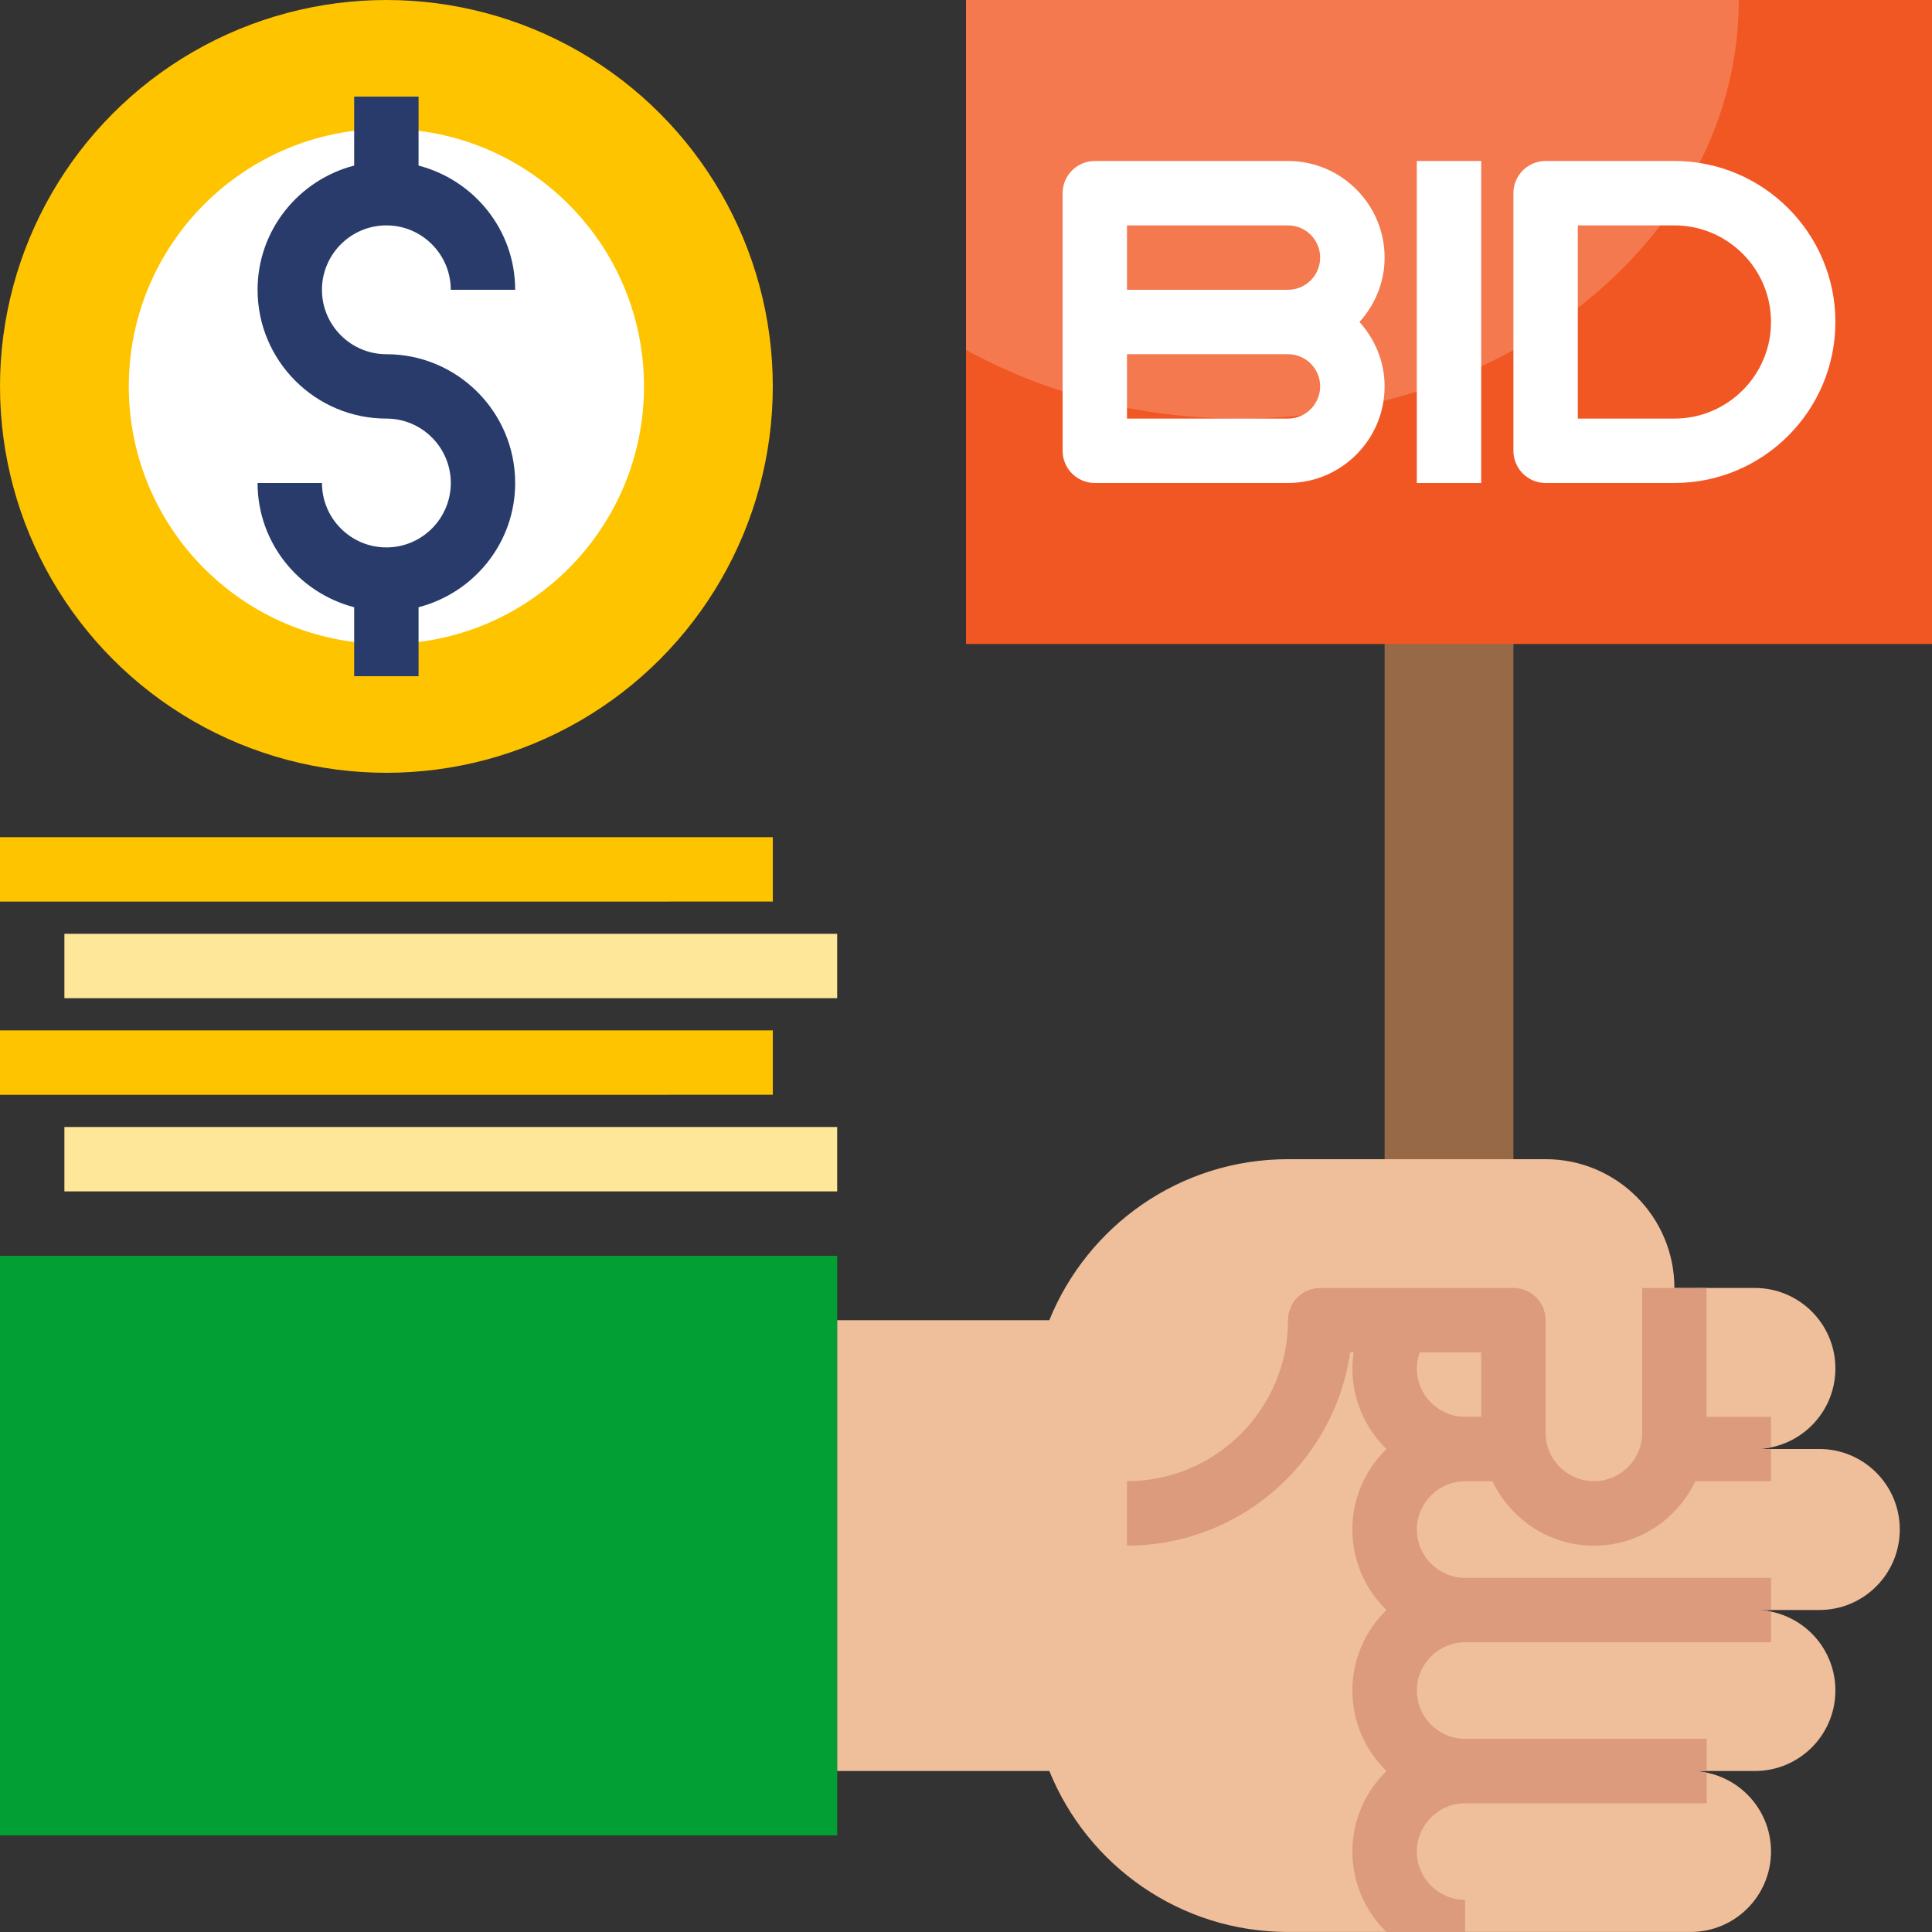 <?xml version="1.0" encoding="utf-8"?>
<!-- Generator: Adobe Illustrator 16.0.0, SVG Export Plug-In . SVG Version: 6.00 Build 0)  -->
<!DOCTYPE svg PUBLIC "-//W3C//DTD SVG 1.1//EN" "http://www.w3.org/Graphics/SVG/1.1/DTD/svg11.dtd">
<svg version="1.1" id="Layer_1" xmlns="http://www.w3.org/2000/svg" xmlns:xlink="http://www.w3.org/1999/xlink" x="0px" y="0px"
	 width="81.45px" height="81.45px" viewBox="0 0 81.45 81.45" enable-background="new 0 0 81.45 81.45" xml:space="preserve">
<rect x="0" y="0" width="81.45" height="81.45" fill="#333333" stroke="none"/>
<g>
	<path fill="#976947" d="M58.373,25.792h5.43V48.87h-5.43V25.792z"/>
	<path fill="#F15723" d="M40.726,0H81.45v27.15H40.726V0z"/>
	<path fill="#F4794F" d="M40.726,14.75c3.314,1.827,7.273,2.898,11.538,2.898c11.62,0,21.041-7.901,21.041-17.647H40.726V14.75z"/>
	<circle fill="#FEC400" cx="16.29" cy="16.29" r="16.29"/>
	<circle fill="#FFFFFF" cx="16.29" cy="16.29" r="10.86"/>
	<path fill="#029F34" d="M0,52.943h35.294v24.435H0"/>
	<path fill="#EFBE9A" d="M74.663,78.057c0-1.875-1.521-3.394-3.395-3.394h2.715c1.875,0,3.394-1.52,3.394-3.394
		s-1.519-3.394-3.394-3.394h2.716c1.875,0,3.393-1.519,3.393-3.394c0-1.874-1.518-3.394-3.393-3.394h-2.716
		c1.875,0,3.394-1.52,3.394-3.394c0-1.875-1.519-3.394-3.394-3.394H70.59c0-2.999-2.431-5.43-5.43-5.43H54.301
		c-4.558,0-8.453,2.809-10.063,6.788h-8.943v19.005h8.943c1.61,3.979,5.507,6.787,10.063,6.787h16.968
		C73.143,81.45,74.663,79.931,74.663,78.057z"/>
	<g>
		<path fill="#FFFFFF" d="M54.301,6.787h-8.146c-0.748,0-1.357,0.609-1.357,1.357v5.43v5.43c0,0.75,0.609,1.358,1.357,1.358h8.146
			c2.244,0,4.072-1.828,4.072-4.073c0-1.046-0.409-1.993-1.059-2.715c0.65-0.722,1.059-1.668,1.059-2.715
			C58.373,8.615,56.545,6.787,54.301,6.787z M47.512,9.502h6.789c0.746,0,1.355,0.609,1.355,1.357c0,0.749-0.609,1.358-1.355,1.358
			h-6.789V9.502z M54.301,17.647h-6.789v-2.715h6.789c0.746,0,1.355,0.609,1.355,1.357S55.047,17.647,54.301,17.647z"/>
		<path fill="#FFFFFF" d="M59.73,6.787h2.715v13.576H59.73V6.787z"/>
		<path fill="#FFFFFF" d="M70.59,6.787h-5.43c-0.75,0-1.357,0.609-1.357,1.357v10.86c0,0.75,0.607,1.358,1.357,1.358h5.43
			c3.743,0,6.787-3.045,6.787-6.788C77.377,9.832,74.333,6.787,70.59,6.787z M70.59,17.647h-4.072V9.502h4.072
			c2.246,0,4.073,1.828,4.073,4.073C74.663,15.82,72.836,17.647,70.59,17.647z"/>
	</g>
	<path fill="#293B6B" d="M16.29,23.078c-1.497,0-2.716-1.218-2.716-2.715h-2.715c0,2.522,1.738,4.63,4.072,5.237v2.908h2.715V25.6
		c2.336-0.607,4.073-2.715,4.073-5.237c0-2.995-2.435-5.43-5.43-5.43c-1.497,0-2.716-1.218-2.716-2.715s1.219-2.716,2.716-2.716
		s2.715,1.219,2.715,2.716h2.715c0-2.522-1.737-4.631-4.073-5.237V4.072h-2.715V6.98c-2.334,0.606-4.072,2.715-4.072,5.237
		c0,2.994,2.436,5.43,5.431,5.43c1.497,0,2.715,1.218,2.715,2.715C19.005,21.86,17.787,23.078,16.29,23.078z"/>
	<path fill="#FEC400" d="M0,35.295h32.58v2.714H0V35.295z"/>
	<path fill="#FFE799" d="M2.715,39.368h32.579v2.715H2.715V39.368z"/>
	<path fill="#FEC400" d="M0,43.44h32.58v2.714H0V43.44z"/>
	<path fill="#FFE799" d="M2.715,47.513h32.579v2.715H2.715V47.513z"/>
	<path fill="#DB9B7C" d="M69.233,60.409c0,1.123-0.914,2.036-2.037,2.036s-2.036-0.914-2.036-2.036v-4.751
		c0-0.751-0.609-1.358-1.357-1.358h-8.146c-0.748,0-1.355,0.606-1.355,1.358c0,3.742-3.047,6.787-6.789,6.787v2.715
		c4.781,0,8.746-3.546,9.407-8.146h0.15c-0.032,0.225-0.055,0.45-0.055,0.68c0,1.33,0.552,2.53,1.437,3.394
		c-0.885,0.863-1.437,2.063-1.437,3.394s0.552,2.53,1.437,3.394c-0.885,0.863-1.437,2.064-1.437,3.394
		c0,1.331,0.552,2.53,1.437,3.394c-0.885,0.863-1.437,2.063-1.437,3.394s0.552,2.53,1.437,3.394h3.314v-1.357
		c-1.121,0-2.035-0.914-2.035-2.036s0.914-2.036,2.035-2.036h7.468h2.714v-1.29c-0.219-0.044-0.447-0.068-0.679-0.068h0.679v-1.358
		h-2.714h-7.468c-1.121,0-2.035-0.914-2.035-2.036s0.914-2.037,2.035-2.037h10.182h2.716v-1.289
		c-0.221-0.043-0.446-0.068-0.68-0.068h0.68v-1.357h-2.716H61.766c-1.121,0-2.035-0.913-2.035-2.036s0.914-2.036,2.035-2.036h1.155
		c0.767,1.6,2.388,2.715,4.275,2.715s3.51-1.115,4.275-2.715h3.191v-1.357h-0.68c0.233,0,0.459-0.025,0.68-0.068v-1.29h-2.716V54.3
		H70.59h-1.356V60.409z M61.766,59.73c-1.121,0-2.035-0.914-2.035-2.036c0-0.235,0.045-0.463,0.121-0.68h2.594v2.716H61.766z"/>
</g>
</svg>
